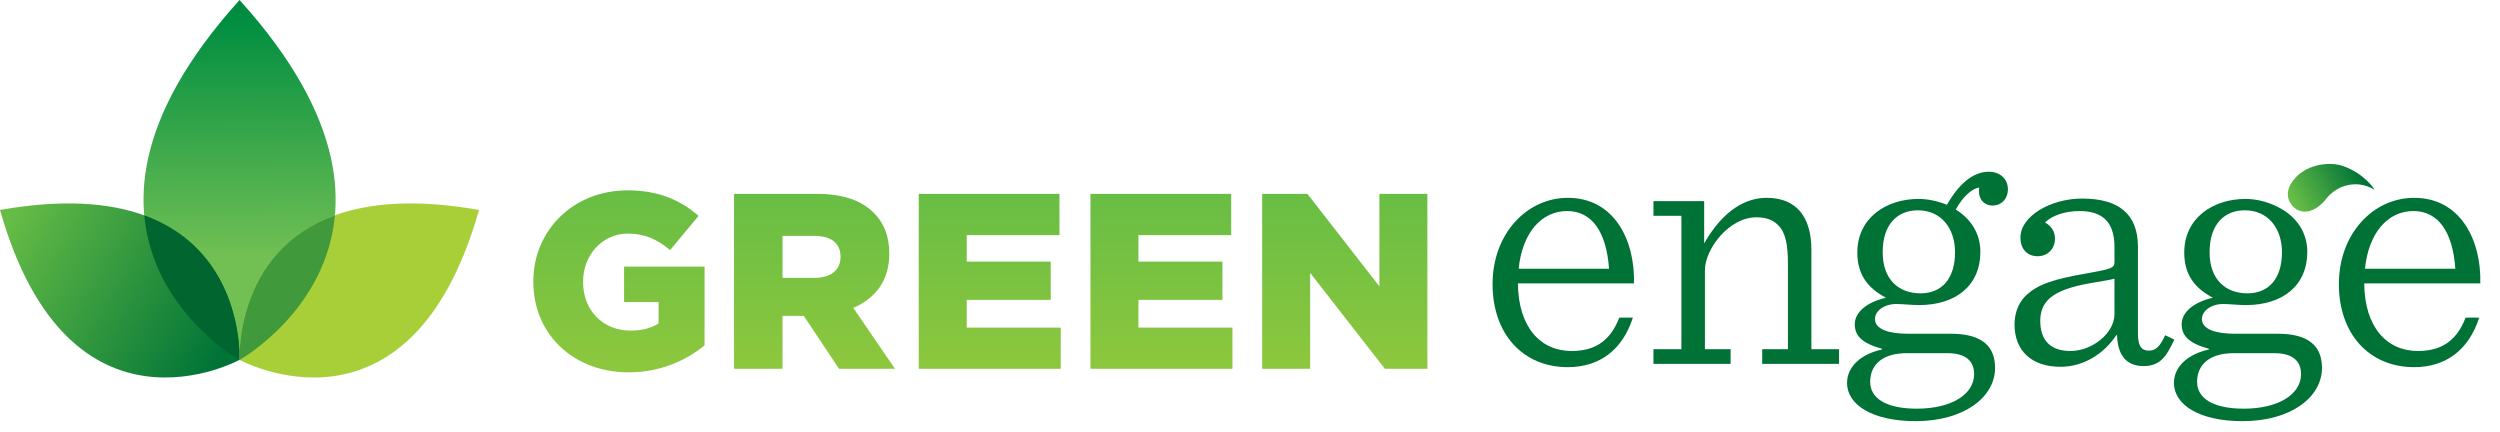 <?xml version="1.0" encoding="utf-8"?>
<!-- Generator: Adobe Illustrator 27.2.0, SVG Export Plug-In . SVG Version: 6.00 Build 0)  -->
<svg version="1.1" id="Layer_1" xmlns="http://www.w3.org/2000/svg" xmlns:xlink="http://www.w3.org/1999/xlink" x="0px" y="0px"
	 viewBox="0 0 486 84" style="enable-background:new 0 0 486 84;" xml:space="preserve">
<style type="text/css">
	.Arched_x0020_Green{fill:url(#SVGID_1_);stroke:#FFFFFF;stroke-width:0.25;stroke-miterlimit:1;}
	.st0{fill:url(#SVGID_00000103233936417637566300000000213229229931437966_);}
	.st1{fill:url(#SVGID_00000182511238537489322730000005671086931628761752_);}
	.st2{fill:#A9CF38;}
	.st3{fill:#00652E;}
	.st4{fill:#409A3C;}
	.st5{fill:url(#SVGID_00000117675989996216092200000008027465678115339174_);}
	.st6{fill:url(#SVGID_00000046299452532600900160000010944744686653549995_);}
	.st7{fill:url(#SVGID_00000011716111784384415870000016732098818603266239_);}
	.st8{fill:url(#SVGID_00000005238949242896976080000011157066743261721222_);}
	.st9{fill:url(#SVGID_00000047743962591460491630000004288751751551511201_);}
	.st10{fill:url(#SVGID_00000162352204324726992960000016935749185696655024_);}
	.st11{fill:#007236;}
</style>
<linearGradient id="SVGID_1_" gradientUnits="userSpaceOnUse" x1="-154.909" y1="357.259" x2="-154.202" y2="356.552">
	<stop  offset="0" style="stop-color:#20AC4B"/>
	<stop  offset="0.983" style="stop-color:#19361A"/>
</linearGradient>
<g>
	<g>
		
			<linearGradient id="SVGID_00000126295064012521015800000016377636084946575249_" gradientUnits="userSpaceOnUse" x1="46.631" y1="50.26" x2="46.269" y2="-23.998">
			<stop  offset="0" style="stop-color:#72C054"/>
			<stop  offset="0.625" style="stop-color:#008E41"/>
			<stop  offset="1" style="stop-color:#007437"/>
		</linearGradient>
		<path style="fill:url(#SVGID_00000126295064012521015800000016377636084946575249_);" d="M46.575,0.003v0.001V0
			c-42.019,46.486,0,69.972,0,69.972l0,0v0.004C46.575,69.976,88.592,46.488,46.575,0.003z"/>
		
			<linearGradient id="SVGID_00000080906273843477148980000001994672106751946930_" gradientUnits="userSpaceOnUse" x1="-32.509" y1="-33.826" x2="-65.884" y2="-69.302" gradientTransform="matrix(0.958 -0.288 0.288 0.958 84.475 90.272)">
			<stop  offset="0" style="stop-color:#007437"/>
			<stop  offset="1" style="stop-color:#66BC46"/>
		</linearGradient>
		<path style="fill:url(#SVGID_00000080906273843477148980000001994672106751946930_);" d="M0.002,40.817v0.002L0,40.817
			c13.427,47.309,46.551,29.141,46.551,29.141v-0.004l0.002,0.004C46.553,69.959,48.426,32.225,0.002,40.817z"/>
		<path class="st2" d="M93.124,40.817l-0.002,0.002L93.124,40.817C79.694,88.126,46.575,69.959,46.575,69.959v-0.004
			l-0.003,0.004C46.572,69.959,44.699,32.225,93.124,40.817z"/>
		<path class="st3" d="M28.047,41.873c1.666,18.277,17.789,27.677,18.501,28.085h0.003v-0.004l0.002,0.004
			C46.553,69.959,47.587,48.984,28.047,41.873z"/>
		<path class="st4" d="M46.572,69.959l0.003-0.004v0.004c0,0,0.009,0.002,0.014,0.008
			c0.464-0.264,16.839-9.672,18.516-28.099C45.537,48.964,46.572,69.959,46.572,69.959z"/>
	</g>
	<g>
		
			<linearGradient id="SVGID_00000157287591022581255830000003928591311328437122_" gradientUnits="userSpaceOnUse" x1="120.325" y1="94.24" x2="120.325" y2="29.383">
			<stop  offset="0" style="stop-color:#A6CE39"/>
			<stop  offset="1" style="stop-color:#5FBB46"/>
		</linearGradient>
		<path style="fill:url(#SVGID_00000157287591022581255830000003928591311328437122_);" d="M103.68,54.792v-0.098
			c0-9.914,7.777-17.689,18.322-17.689c5.974,0,10.205,1.848,13.801,4.957l-5.539,6.659
			c-2.432-2.044-4.863-3.21-8.215-3.21c-4.908,0-8.7,4.132-8.7,9.332v0.098
			c0,5.492,3.842,9.424,9.237,9.424c2.282,0,4.03-0.486,5.441-1.406V58.728h-6.706v-6.904h15.648v15.31
			c-3.597,2.963-8.603,5.25-14.773,5.25C111.6,72.384,103.68,65.093,103.68,54.792z"/>
		
			<linearGradient id="SVGID_00000121961957242902705850000011302872433036711085_" gradientUnits="userSpaceOnUse" x1="158.344" y1="94.235" x2="158.344" y2="29.382">
			<stop  offset="0" style="stop-color:#A6CE39"/>
			<stop  offset="1" style="stop-color:#5FBB46"/>
		</linearGradient>
		<path style="fill:url(#SVGID_00000121961957242902705850000011302872433036711085_);" d="M142.698,37.685h16.084
			c5.2,0,8.796,1.36,11.081,3.694c1.991,1.945,3.014,4.569,3.014,7.921v0.099
			c0,5.201-2.774,8.65-7,10.447l8.114,11.855h-10.883l-6.852-10.299h-4.133v10.299h-9.424V37.685z
			 M158.347,54.017c3.204,0,5.05-1.559,5.05-4.037v-0.098c0-2.672-1.941-4.033-5.101-4.033h-6.174v8.168
			H158.347z"/>
		
			<linearGradient id="SVGID_00000164513358265651448250000017544718220109837998_" gradientUnits="userSpaceOnUse" x1="192.405" y1="94.235" x2="192.405" y2="29.382">
			<stop  offset="0" style="stop-color:#A6CE39"/>
			<stop  offset="1" style="stop-color:#5FBB46"/>
		</linearGradient>
		<path style="fill:url(#SVGID_00000164513358265651448250000017544718220109837998_);" d="M178.604,37.685h27.36v8.023
			H187.932v5.148h16.33v7.433H187.932v5.396h18.274v8.016h-27.603V37.685z"/>
		
			<linearGradient id="SVGID_00000042008423559274825900000007538577658814207895_" gradientUnits="userSpaceOnUse" x1="225.784" y1="94.235" x2="225.784" y2="29.382">
			<stop  offset="0" style="stop-color:#A6CE39"/>
			<stop  offset="1" style="stop-color:#5FBB46"/>
		</linearGradient>
		<path style="fill:url(#SVGID_00000042008423559274825900000007538577658814207895_);" d="M211.984,37.685h27.358v8.023
			h-18.03v5.148h16.33v7.433H221.312v5.396h18.271v8.016H211.984V37.685z"/>
		
			<linearGradient id="SVGID_00000051366894701336313170000007045778700537783214_" gradientUnits="userSpaceOnUse" x1="261.423" y1="94.235" x2="261.423" y2="29.382">
			<stop  offset="0" style="stop-color:#A6CE39"/>
			<stop  offset="1" style="stop-color:#5FBB46"/>
		</linearGradient>
		<path style="fill:url(#SVGID_00000051366894701336313170000007045778700537783214_);" d="M245.364,37.685h8.795
			l13.994,17.981V37.685h9.329v34.016h-8.259l-14.532-18.658v18.658h-9.327V37.685z"/>
	</g>
	<g>
		
			<linearGradient id="SVGID_00000155855092186847201440000016347318310883872657_" gradientUnits="userSpaceOnUse" x1="460.834" y1="106.252" x2="449.174" y2="113.617" gradientTransform="matrix(0.998 0.063 -0.063 0.998 5.137 -102.017)">
			<stop  offset="0" style="stop-color:#007437"/>
			<stop  offset="1" style="stop-color:#66BC46"/>
		</linearGradient>
		<path style="fill:url(#SVGID_00000155855092186847201440000016347318310883872657_);" d="M452.271,38.584
			c1.567-1.977,3.965-2.981,6.402-2.717c1.084,0.116,2.091,0.488,2.973,1.055
			c-0.247-0.404-2.076-3.18-6.153-4.643c-2.406-0.86-6.675-0.457-9.16,2.165
			c-3.353,3.547-0.329,5.942-0.329,5.942C447.981,42.004,450.486,40.872,452.271,38.584z"/>
		<g>
			<g>
				<path class="st11" d="M295.085,55.095c0.071,8.568,4.427,13.139,10.423,13.139
					c3.932,0,7.355-1.428,9.286-6.496h2.641c-2,6.283-6.499,9.637-12.64,9.637
					c-8.784,0-14.64-6.494-14.64-16.137c0-9.783,6.642-16.779,14.64-16.779
					c8.998,0,13.065,8.211,12.854,16.636H295.085z M295.229,52.237h17.566
					c-0.503-7.21-3.357-11.208-8.143-11.208C299.656,41.029,295.938,45.242,295.229,52.237z"/>
				<path class="st11" d="M321.433,67.878h5.43V41.957h-5.43v-2.857h9.858v8.213
					c3.923-6.855,8.425-8.854,12.138-8.854c5.567,0,8.707,3.428,8.707,10.139v19.281h5.362v2.854h-14.928v-2.854
					h4.999V51.17c0-3.502-0.429-5.928-1.857-7.354c-1.141-1.216-2.643-1.571-4.283-1.571
					c-5.353,0-9.996,6.212-9.996,10.281v15.354h4.997v2.854h-14.997V67.878z"/>
				<path class="st11" d="M373.06,59.306c-1.568,0-3.138-0.209-4.423-0.209c-2.362,0-4.144,1.353-4.144,2.926
					c0,1.998,2.712,2.857,6.427,2.857h8.355c5.998,0,8.567,2.426,8.567,6.637
					c0,5.713-6.068,10.355-15.424,10.355c-8.498,0-13.352-3.217-13.352-7.43c0-3.209,2.788-5.637,6.785-6.494
					v-0.143c-3.857-1.072-5.283-2.498-5.283-4.785c0-2.283,2.287-4.285,6.064-5.139
					c-3.495-1.859-5.569-4.43-5.569-8.785c0-6.641,5.5-10.426,11.924-10.426
					c1.789,0,3.715,0.428,5.505,1.143c2.212-3.928,4.995-6.428,8.137-6.428
					c2.14,0,3.713,1.357,3.713,3.43c0,1.711-1.141,3.142-2.998,3.142c-1.642,0-2.643-1.216-2.643-2.785
					c0-0.216,0-0.43,0.073-0.715c-1.287,0.142-3.143,1.642-4.571,4.283c2.785,1.716,4.782,4.501,4.782,8.213
					C384.984,55.523,380.202,59.306,373.06,59.306z M383.772,72.734c0-2.713-1.859-4.074-5.14-4.074h-7.998
					c-4.36,0-7.072,2-7.072,5.572c0,3.143,3,5.213,9.069,5.213C379.49,79.445,383.772,76.589,383.772,72.734z
					 M380.059,49.027c0-4.572-2.643-8.143-7.21-8.143c-3.998,0-6.855,2.717-6.855,8.143
					c0,5.351,3.141,7.997,7.35,7.997C377.49,57.025,380.059,54.167,380.059,49.027z"/>
				<path class="st11" d="M391.625,63.093c0-2,0.645-4.07,2.072-5.498c2.359-2.357,5.637-3.355,12.213-4.498
					c4.5-0.789,5.142-1,5.142-2.142v-2.998c0-5.145-2.714-6.928-6.789-6.928
					c-2.783,0-5.347,0.857-6.709,2.213c1.214,0.713,1.931,1.715,1.931,3.143c0,1.999-1.431,3.426-3.356,3.426
					c-2.001,0-3.358-1.355-3.358-3.641c0-4.142,5.856-7.57,11.993-7.57c7.288,0,10.854,3.141,10.854,9.426
					v16.923c0,2.713,1.001,3.215,2.144,3.215c1.355,0,2.213-0.928,3.144-3l1.786,0.856
					c-1.574,3.355-2.786,5.144-5.999,5.144c-2.929,0-5.003-1.647-5.14-6h-0.144
					c-2.427,3.643-6.357,6.141-10.857,6.141C394.841,71.304,391.625,68.089,391.625,63.093z M411.052,61.093
					V54.167c-0.642,0.211-2.07,0.43-3.715,0.717c-7.644,1.211-10.712,3.209-10.712,7.492
					c0,3.93,2.143,5.857,5.857,5.857C406.768,68.234,411.052,64.734,411.052,61.093z"/>
				<path class="st11" d="M459.605,55.095c0.073,8.568,4.429,13.139,10.427,13.139
					c3.928,0,7.359-1.428,9.284-6.496h2.639c-1.994,6.283-6.493,9.637-12.635,9.637
					c-8.785,0-14.643-6.494-14.643-16.137c0-9.783,6.641-16.779,14.643-16.779
					c8.997,0,13.066,8.211,12.854,16.636H459.605z M459.75,52.237h17.566
					c-0.497-7.21-3.356-11.208-8.141-11.208C464.179,41.029,460.467,45.242,459.75,52.237z"/>
			</g>
			<path class="st11" d="M442.826,64.88h-8.358c-3.71,0-6.42-0.859-6.42-2.857
				c0-1.572,1.782-2.926,4.137-2.926c1.287,0,2.858,0.209,4.425,0.209c7.146,0,11.927-3.783,11.927-10.352
				c0-3.652-1.94-6.405-4.654-8.124c-1.326-0.822-2.637-1.31-3.54-1.583
				c-0.35-0.099-0.691-0.194-1.04-0.269c-0.012-0.004-0.017-0.004-0.03-0.008
				c-0.917-0.19-1.843-0.299-2.732-0.299c-6.426,0-11.922,3.785-11.922,10.426
				c0,4.355,2.068,6.925,5.567,8.785c-3.787,0.854-6.068,2.856-6.068,5.139c0,2.287,1.425,3.713,5.287,4.785
				v0.143c-4.003,0.857-6.787,3.285-6.787,6.494c0,4.213,4.856,7.43,13.351,7.43
				c9.357,0,15.428-4.643,15.428-10.355C451.395,67.306,448.822,64.88,442.826,64.88z M429.544,49.027
				c0-5.426,2.858-8.143,6.853-8.143c4.572,0,7.217,3.57,7.217,8.143c0,5.14-2.575,7.997-6.712,7.997
				C432.685,57.025,429.544,54.378,429.544,49.027z M436.184,79.445c-6.069,0-9.069-2.07-9.069-5.213
				c0-3.572,2.716-5.572,7.073-5.572h7.995c3.286,0,5.142,1.361,5.142,4.074
				C447.324,76.589,443.039,79.445,436.184,79.445z"/>
		</g>
	</g>
</g>
</svg>
